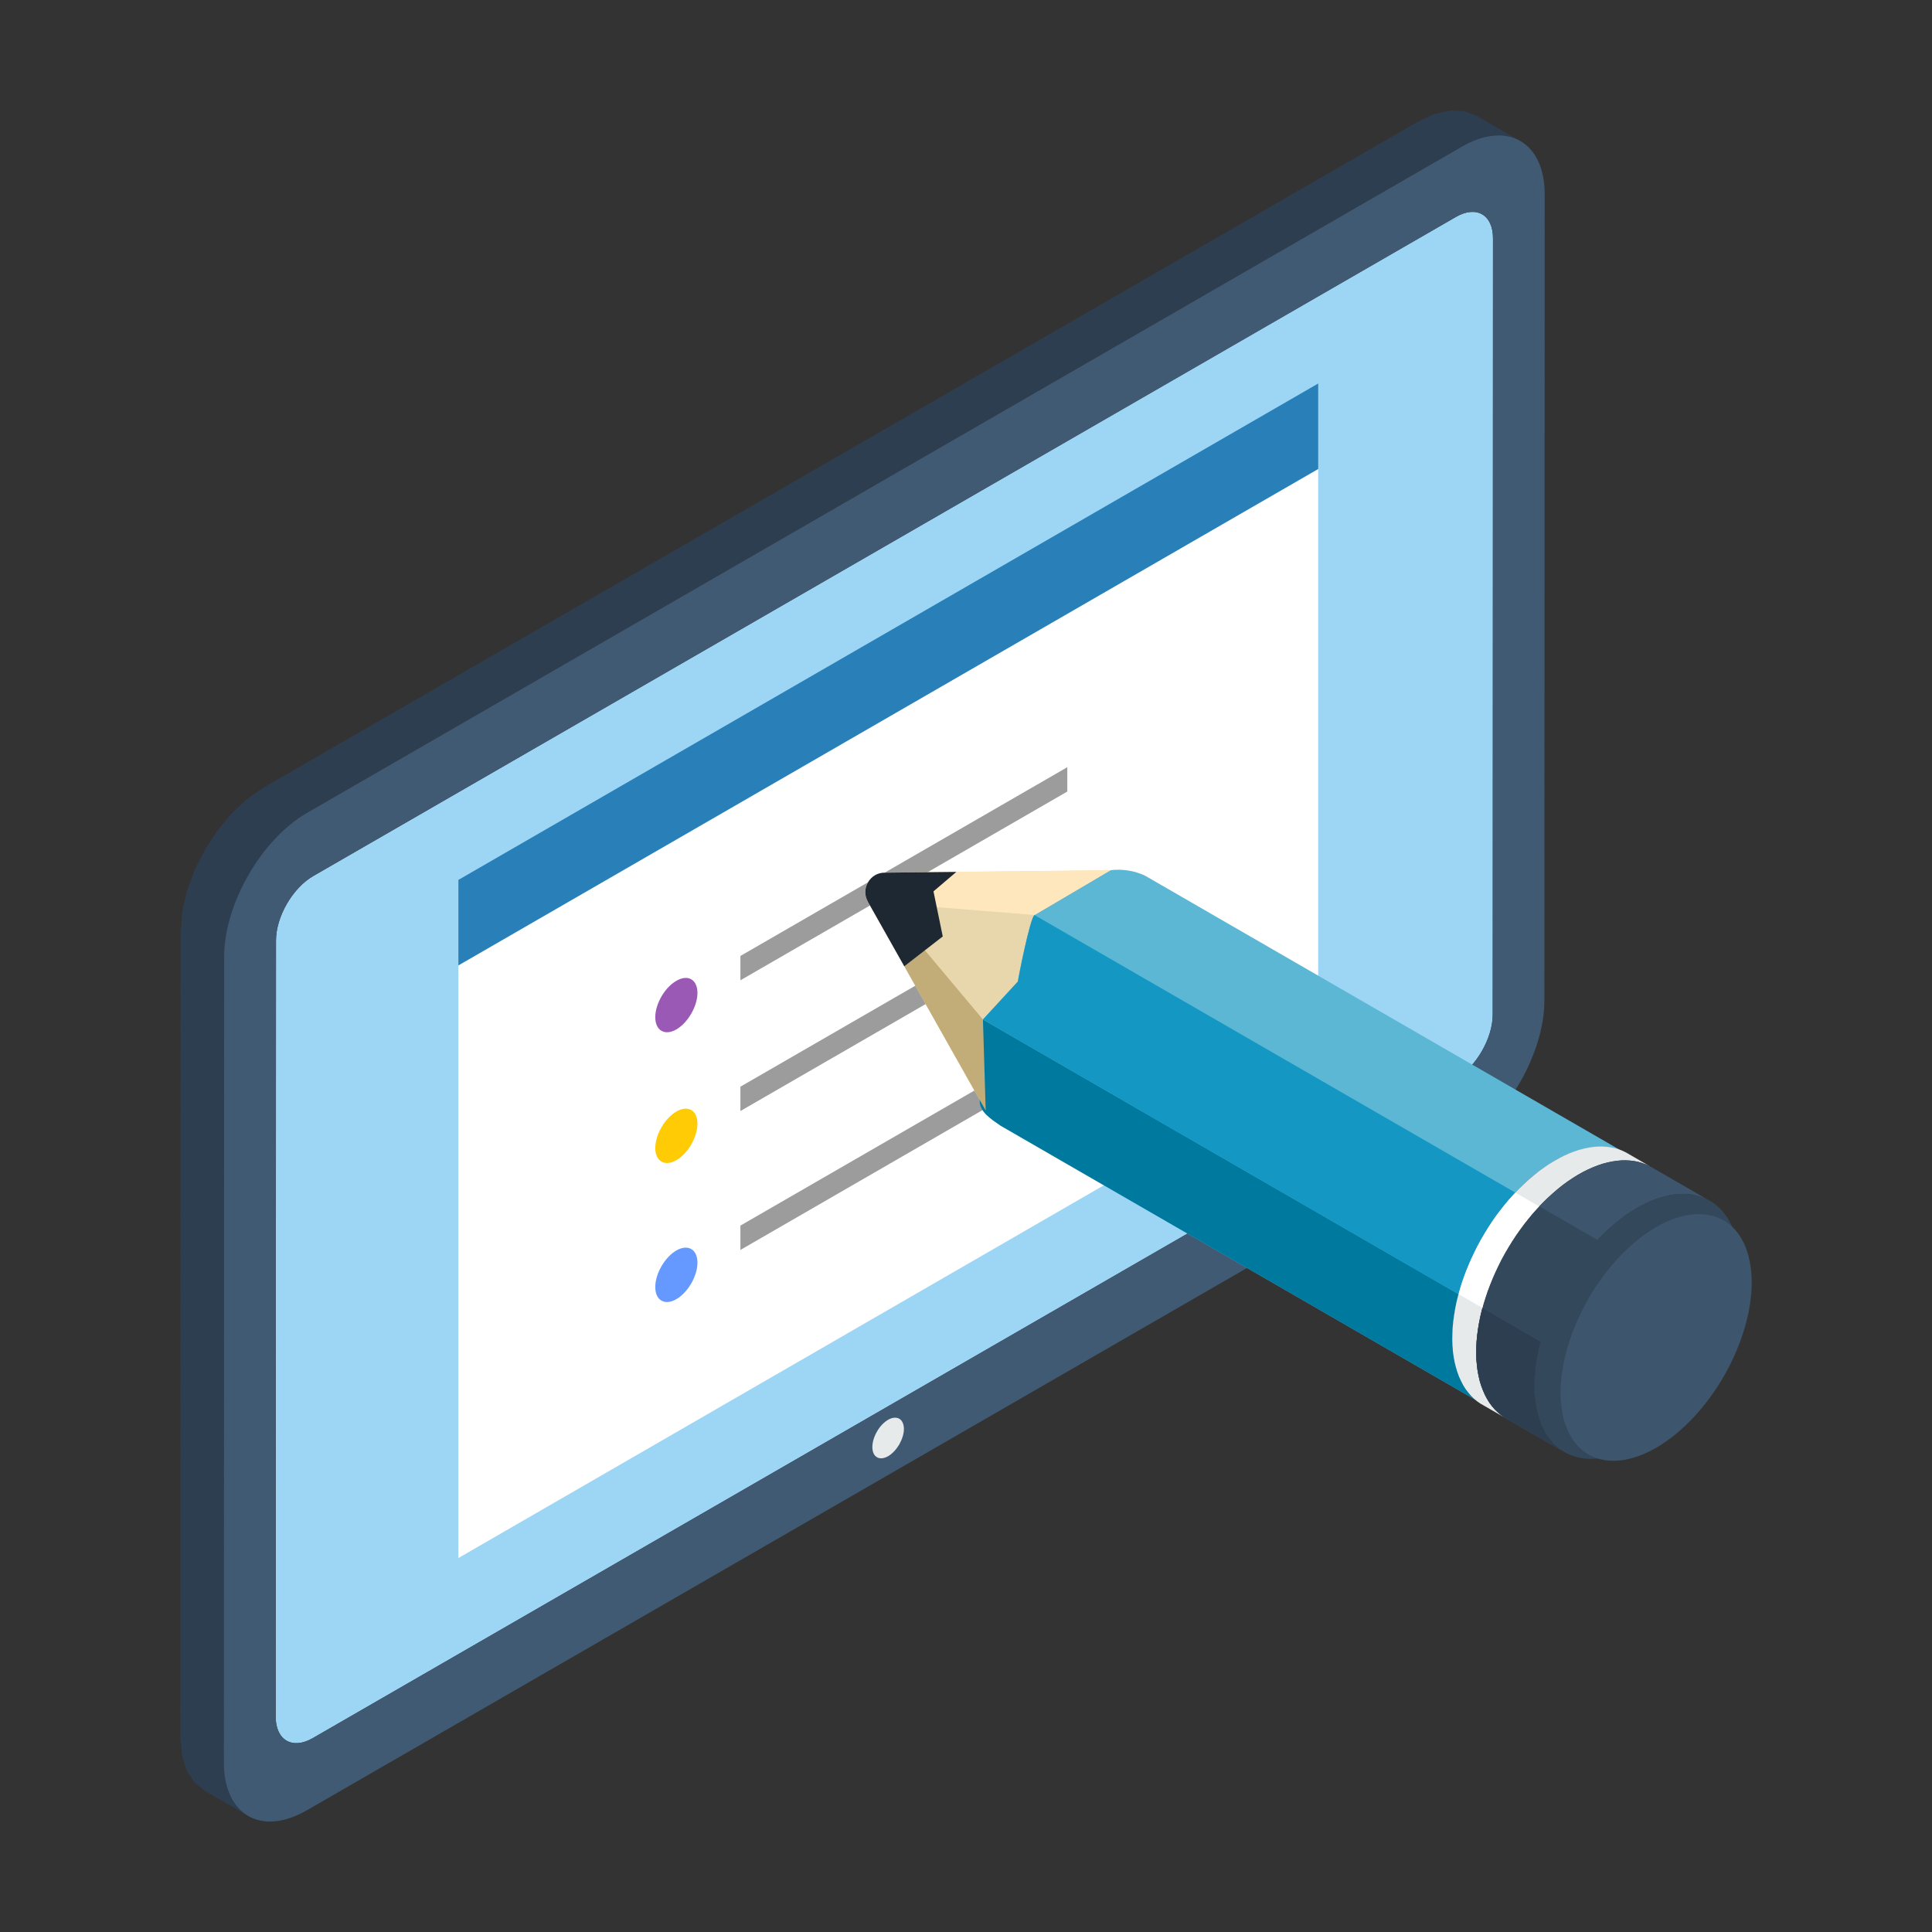 <?xml version="1.0" encoding="utf-8"?>
<!-- Generator: Adobe Illustrator 23.0.1, SVG Export Plug-In . SVG Version: 6.00 Build 0)  -->
<svg version="1.1" id="Layer_1" xmlns="http://www.w3.org/2000/svg" xmlns:xlink="http://www.w3.org/1999/xlink" x="0px" y="0px"
	 viewBox="0 0 300 300" style="enable-background:new 0 0 300 300;" xml:space="preserve">
<rect x="0" y="0" width="300" height="300" fill="#333333" stroke="none"/>
<style type="text/css">
	.st0{fill-rule:evenodd;clip-rule:evenodd;fill:#2C3E50;}
	.st1{fill-rule:evenodd;clip-rule:evenodd;fill:#9DD6F5;}
	.st2{fill-rule:evenodd;clip-rule:evenodd;fill:#FFFFFF;}
	.st3{fill-rule:evenodd;clip-rule:evenodd;fill:#2980B9;}
	.st4{fill-rule:evenodd;clip-rule:evenodd;fill:#9B59B6;}
	.st5{fill-rule:evenodd;clip-rule:evenodd;fill:#FFCB05;}
	.st6{fill-rule:evenodd;clip-rule:evenodd;fill:#6699FF;}
	.st7{fill-rule:evenodd;clip-rule:evenodd;fill:#9C9C9C;}
	.st8{fill-rule:evenodd;clip-rule:evenodd;fill:#415A73;}
	.st9{fill-rule:evenodd;clip-rule:evenodd;fill:#E6EAEB;}
	.st10{fill-rule:evenodd;clip-rule:evenodd;fill:#E8D6AC;}
	.st11{fill-rule:evenodd;clip-rule:evenodd;fill:#5CB7D5;}
	.st12{fill-rule:evenodd;clip-rule:evenodd;fill:#00799E;}
	.st13{fill-rule:evenodd;clip-rule:evenodd;fill:#3D566E;}
	.st14{fill-rule:evenodd;clip-rule:evenodd;fill:#34485C;}
	.st15{fill-rule:evenodd;clip-rule:evenodd;fill:#1498C3;}
	.st16{fill-rule:evenodd;clip-rule:evenodd;fill:#C2AC78;}
	.st17{fill-rule:evenodd;clip-rule:evenodd;fill:#FFE7BD;}
	.st18{fill-rule:evenodd;clip-rule:evenodd;fill:#1D2833;}
	.st19{fill-rule:evenodd;clip-rule:evenodd;fill:#63C1DB;}
	.st20{fill-rule:evenodd;clip-rule:evenodd;fill:#C5CCD1;}
	.st21{fill-rule:evenodd;clip-rule:evenodd;fill:#BFC7C9;}
	.st22{fill-rule:evenodd;clip-rule:evenodd;fill:#BDBDBD;}
	.st23{fill-rule:evenodd;clip-rule:evenodd;fill:#B3B8BA;}
	.st24{fill-rule:evenodd;clip-rule:evenodd;fill:#A0ADB0;}
	.st25{fill-rule:evenodd;clip-rule:evenodd;fill:#EBEBEB;}
	.st26{fill-rule:evenodd;clip-rule:evenodd;fill:#BF4A3D;}
	.st27{fill-rule:evenodd;clip-rule:evenodd;fill:#943B3B;}
	.st28{fill-rule:evenodd;clip-rule:evenodd;fill:#F25E4B;}
	.st29{fill-rule:evenodd;clip-rule:evenodd;fill:#70913F;}
	.st30{fill-rule:evenodd;clip-rule:evenodd;fill:#89B04D;}
	.st31{fill-rule:evenodd;clip-rule:evenodd;fill:#9BC957;}
	.st32{fill-rule:evenodd;clip-rule:evenodd;fill:#73BCE3;}
	.st33{fill-rule:evenodd;clip-rule:evenodd;fill:#FFED00;}
	.st34{fill-rule:evenodd;clip-rule:evenodd;fill:#222F3B;}
</style>
<g>
	<polygon class="st0" points="38.56,281.98 31.77,278.07 30.19,276.77 29.01,274.92 28.26,272.58 28,269.74 28.05,144.61 
		28.32,141.47 29.06,138.23 30.26,135.01 31.84,131.91 33.76,128.98 35.93,126.36 38.34,124.07 40.94,122.28 220.21,18.87 
		222.8,17.67 225.22,17.16 227.41,17.28 229.3,17.99 236.09,21.9 234.18,21.18 232,21.07 229.59,21.6 226.99,22.78 47.71,126.2 
		45.12,128 42.71,130.26 40.52,132.89 38.61,135.82 37.03,138.93 35.83,142.15 35.08,145.38 34.82,148.52 34.76,273.65 
		35.03,276.49 35.78,278.85 36.98,280.68 	"/>
	<path class="st1" d="M48.64,136.03L226.06,33.69c3.2-1.85,5.79-0.35,5.77,3.34l-0.04,120.5c0,3.69-2.59,8.16-5.78,10.01
		L48.59,269.88c-3.19,1.85-5.78,0.35-5.78-3.34l0.05-120.5C42.85,142.35,45.44,137.88,48.64,136.03z"/>
	<polygon class="st2" points="71.18,149.9 204.69,72.82 204.69,164.83 71.18,241.93 	"/>
	<polygon class="st3" points="71.18,149.9 204.69,72.82 204.69,59.55 71.18,136.63 	"/>
	<path class="st4" d="M105.03,152.3L105.03,152.3c1.8-1.05,3.27-0.2,3.27,1.88l0,0c0,2.08-1.48,4.62-3.27,5.67l0,0
		c-1.8,1.03-3.28,0.18-3.28-1.9l0,0C101.75,155.87,103.23,153.32,105.03,152.3z"/>
	<path class="st5" d="M105.03,172.6L105.03,172.6c1.8-1.05,3.27-0.2,3.27,1.88l0,0c0,2.08-1.48,4.64-3.27,5.67l0,0
		c-1.8,1.04-3.28,0.18-3.28-1.88l0,0C101.75,176.18,103.23,173.63,105.03,172.6z"/>
	<path class="st6" d="M105.03,194.17L105.03,194.17c1.8-1.03,3.27-0.18,3.27,1.9l0,0c0,2.08-1.48,4.62-3.27,5.66l0,0
		c-1.8,1.05-3.28,0.2-3.28-1.88l0,0C101.75,197.76,103.23,195.22,105.03,194.17z"/>
	<polygon class="st7" points="114.97,148.44 165.73,119.13 165.73,122.91 114.97,152.22 	"/>
	<polygon class="st7" points="114.97,168.74 169.87,137.04 169.87,140.82 114.97,172.52 	"/>
	<polygon class="st7" points="114.97,190.31 158.21,165.35 158.21,169.12 114.97,194.09 	"/>
	<path class="st8" d="M47.71,126.2L226.99,22.78c7.09-4.09,12.89-0.73,12.87,7.45l-0.05,125.14c0,8.18-5.81,18.23-12.89,22.32
		L47.65,281.1c-7.08,4.09-12.89,0.75-12.89-7.45l0.05-125.13C34.82,140.32,40.62,130.28,47.71,126.2L47.71,126.2z M48.64,136.03
		c-3.2,1.85-5.79,6.32-5.79,10.02l-0.05,120.5c0,3.69,2.59,5.19,5.78,3.34l177.43-102.34c3.19-1.85,5.78-6.32,5.78-10.01l0.04-120.5
		c0.02-3.7-2.58-5.19-5.77-3.34L48.64,136.03z"/>
	<path class="st9" d="M139.64,220.3c-0.45-0.25-1.07-0.22-1.73,0.16c-0.68,0.4-1.3,1.06-1.73,1.83c-0.45,0.76-0.72,1.63-0.72,2.41
		c0,0.78,0.27,1.33,0.72,1.58c0.43,0.26,1.05,0.22,1.73-0.16c0.66-0.39,1.28-1.07,1.73-1.83c0.43-0.77,0.72-1.63,0.72-2.41
		C140.35,221.1,140.07,220.55,139.64,220.3z"/>
</g>
<g>
	<path class="st10" d="M153.06,172.45L134.76,140c-0.54-0.95-0.53-2.04,0.02-2.98c0.55-0.95,1.48-1.5,2.57-1.51l37.25-0.39
		l-5.73,27.19L153.06,172.45z"/>
	<path class="st11" d="M229.88,217.81l-74.51-43.02c-1.46-1.01-3.3-2.18-3.24-3.87l0.49-12.61l5.43-5.9
		c0.06-0.59,1.91-9.93,2.58-10.32l11.83-6.97c1.82-0.2,3.64,0.05,5.37,0.87l74.51,43.03l-0.56-0.27l-0.59-0.22l-0.61-0.18
		l-0.63-0.12l-0.65-0.09l-0.67-0.03l-0.68,0.02l-0.71,0.05l-0.71,0.11l-0.73,0.15l-0.74,0.2l-0.75,0.25l-0.76,0.3l-0.76,0.34
		l-0.78,0.39l-0.78,0.44l-0.78,0.48l-0.79,0.53l-0.8,0.58l-0.79,0.63l-0.79,0.68l-0.78,0.72l-0.76,0.75l-0.74,0.78l-0.72,0.8
		l-0.7,0.83l-0.67,0.85l-0.64,0.87l-0.63,0.89l-0.6,0.91l-0.56,0.93l-0.55,0.94l-0.51,0.95l-0.48,0.96l-0.46,0.97l-0.43,0.98
		l-0.4,0.98l-0.36,0.98l-0.34,0.99l-0.3,0.98l-0.26,0.98l-0.23,0.98l-0.2,0.97l-0.16,0.95l-0.12,0.95l-0.09,0.94l-0.05,0.93
		l-0.01,0.91l0.03,0.89l0.07,0.87l0.11,0.85l0.15,0.83l0.2,0.81l0.23,0.76l0.26,0.73l0.31,0.68l0.33,0.63l0.37,0.59l0.4,0.54
		l0.43,0.5l0.46,0.45l0.49,0.4L229.88,217.81z"/>
	<path class="st12" d="M229.88,217.81l-74.51-43.02c-1.46-1.01-3.3-2.18-3.24-3.87l0.49-12.61l73.86,42.64l-0.09,0.32l-0.23,0.98
		l-0.2,0.97l-0.16,0.96l-0.12,0.95l-0.09,0.94l-0.05,0.93l-0.01,0.91l0.03,0.89l0.07,0.88l0.11,0.85l0.15,0.83l0.2,0.81l0.23,0.76
		l0.26,0.73l0.31,0.68l0.33,0.63l0.37,0.59l0.4,0.54l0.43,0.5l0.46,0.45l0.49,0.4L229.88,217.81z"/>
	<polygon class="st9" points="233.59,220.09 229.88,217.95 229.36,217.59 228.87,217.18 228.41,216.73 227.98,216.22 227.57,215.68 
		227.2,215.09 226.87,214.44 226.56,213.77 226.29,213.03 226.06,212.26 225.86,211.45 225.71,210.61 225.6,209.76 225.54,208.87 
		225.51,207.98 225.53,207.07 225.57,206.13 225.66,205.19 225.79,204.24 225.95,203.27 226.14,202.3 226.38,201.32 226.65,200.34 
		226.94,199.35 227.28,198.36 227.65,197.37 228.05,196.39 228.48,195.41 228.94,194.44 229.42,193.47 229.94,192.52 230.49,191.58 
		231.06,190.65 231.66,189.73 232.28,188.83 232.94,187.96 233.61,187.11 234.31,186.27 235.03,185.47 235.78,184.68 236.54,183.94 
		237.33,183.21 238.13,182.53 238.92,181.89 239.72,181.31 240.52,180.77 241.31,180.29 242.09,179.85 242.87,179.45 243.64,179.11 
		244.41,178.81 245.16,178.56 245.91,178.36 246.64,178.21 247.35,178.1 248.06,178.04 248.75,178.03 249.43,178.07 250.08,178.15 
		250.71,178.28 251.32,178.45 251.91,178.68 252.48,178.95 256.18,181.09 255.62,180.82 255.03,180.6 254.41,180.42 253.79,180.29 
		253.13,180.21 252.46,180.17 251.77,180.18 251.06,180.25 250.35,180.35 249.62,180.5 248.87,180.7 248.12,180.95 247.35,181.25 
		246.58,181.59 245.8,181.98 245.01,182.42 244.23,182.91 243.42,183.45 242.63,184.03 241.83,184.67 241.04,185.36 240.25,186.08 
		239.48,186.83 238.74,187.61 238.01,188.41 237.32,189.25 236.64,190.11 236,190.98 235.37,191.87 234.77,192.79 234.2,193.72 
		233.65,194.66 233.13,195.61 232.65,196.58 232.19,197.55 231.76,198.53 231.36,199.52 230.99,200.5 230.66,201.49 230.35,202.48 
		230.09,203.46 229.85,204.44 229.66,205.41 229.49,206.38 229.37,207.33 229.28,208.28 229.23,209.21 229.22,210.13 229.24,211.01 
		229.32,211.9 229.42,212.75 229.57,213.59 229.76,214.4 229.99,215.17 230.27,215.9 230.57,216.59 230.91,217.23 231.28,217.82 
		231.69,218.36 232.12,218.87 232.58,219.31 233.07,219.73 	"/>
	<polygon class="st13" points="242.63,225.31 233.6,220.1 233.09,219.73 232.59,219.32 232.13,218.87 231.69,218.37 231.29,217.83 
		230.92,217.23 230.58,216.59 230.28,215.9 230.01,215.18 229.77,214.41 229.58,213.6 229.43,212.76 229.33,211.9 229.25,211.02 
		229.23,210.13 229.24,209.22 229.29,208.28 229.38,207.34 229.51,206.39 229.67,205.42 229.87,204.45 230.1,203.46 230.36,202.48 
		230.67,201.5 231,200.51 231.37,199.53 231.77,198.54 232.2,197.56 232.65,196.58 233.14,195.62 233.66,194.67 234.21,193.73 
		234.78,192.79 235.38,191.88 236,190.99 236.66,190.11 237.33,189.26 238.03,188.42 238.75,187.61 239.49,186.84 240.26,186.08 
		241.05,185.36 241.85,184.68 242.64,184.04 243.44,183.46 244.23,182.92 245.03,182.43 245.81,181.99 246.59,181.6 247.36,181.26 
		248.13,180.96 248.89,180.71 249.63,180.51 250.36,180.36 251.08,180.25 251.79,180.19 252.47,180.18 253.14,180.22 253.8,180.3 
		254.43,180.43 255.04,180.61 255.63,180.83 256.2,181.1 265.23,186.31 264.66,186.04 264.07,185.82 263.46,185.65 262.83,185.51 
		262.17,185.42 261.51,185.39 260.82,185.41 260.11,185.46 259.39,185.57 258.66,185.73 257.92,185.93 257.16,186.17 256.4,186.47 
		255.62,186.82 254.84,187.21 254.06,187.65 253.27,188.13 252.47,188.67 251.67,189.26 250.88,189.89 250.08,190.57 249.29,191.29 
		248.52,192.05 247.78,192.83 247.06,193.64 246.36,194.47 245.69,195.32 245.04,196.2 244.41,197.1 243.81,198.01 243.24,198.94 
		242.69,199.89 242.17,200.84 241.69,201.8 241.23,202.78 240.8,203.75 240.4,204.73 240.03,205.72 239.71,206.71 239.4,207.69 
		239.13,208.68 238.9,209.66 238.7,210.64 238.54,211.6 238.41,212.56 238.32,213.5 238.28,214.43 238.26,215.34 238.29,216.24 
		238.36,217.12 238.47,217.98 238.62,218.81 238.81,219.63 239.04,220.39 239.31,221.12 239.62,221.81 239.95,222.45 240.32,223.04 
		240.73,223.58 241.16,224.08 241.63,224.54 242.12,224.95 	"/>
	<path class="st14" d="M250.08,190.57c8.51-7.54,17.25-6.76,19.53,1.74c2.27,8.5-2.77,21.51-11.27,29.04
		c-8.5,7.54-17.24,6.76-19.53-1.73c-0.88-3.3-0.66-7.25,0.42-11.32l-9.03-5.21l0.17-0.62l0.31-0.99l0.33-0.99l0.37-0.99l0.4-0.99
		l0.43-0.98l0.46-0.98l0.48-0.96l0.52-0.95l0.55-0.94l0.57-0.94l0.6-0.91l0.62-0.9l0.65-0.87l0.67-0.85l0.7-0.84l0.72-0.81
		l0.26-0.27l9.02,5.21C248.7,191.86,249.38,191.2,250.08,190.57z"/>
	<path class="st13" d="M253.33,193.35c7.91-7.02,16.05-6.28,18.16,1.63c2.13,7.91-2.57,20.01-10.49,27.03
		c-7.91,7.01-16.05,6.29-18.17-1.62C240.72,212.47,245.42,200.37,253.33,193.35z"/>
	<path class="st15" d="M152.63,158.31l5.43-5.9c0.06-0.59,1.91-9.93,2.58-10.32l74.66,43.1l-0.29,0.32l-0.72,0.8l-0.7,0.83
		l-0.67,0.85l-0.64,0.87l-0.63,0.89l-0.6,0.91l-0.56,0.93l-0.55,0.94l-0.51,0.95l-0.48,0.96l-0.46,0.97l-0.43,0.98l-0.4,0.98
		l-0.36,0.98l-0.34,0.99l-0.3,0.98l-0.18,0.66L152.63,158.31z"/>
	<polygon class="st2" points="230.19,203.09 226.48,200.95 226.65,200.34 226.94,199.35 227.28,198.36 227.65,197.37 228.05,196.39 
		228.48,195.41 228.94,194.44 229.42,193.47 229.94,192.52 230.49,191.58 231.06,190.65 231.66,189.73 232.28,188.83 232.94,187.96 
		233.61,187.11 234.31,186.27 235.03,185.47 235.3,185.19 239,187.33 238.74,187.61 238.01,188.41 237.32,189.25 236.64,190.11 
		236,190.98 235.37,191.87 234.77,192.79 234.2,193.72 233.65,194.66 233.13,195.61 232.65,196.58 232.19,197.55 231.76,198.53 
		231.36,199.52 230.99,200.5 230.66,201.49 230.35,202.48 	"/>
	<polygon class="st0" points="242.63,225.31 233.6,220.1 233.09,219.73 232.59,219.32 232.13,218.88 231.69,218.37 231.29,217.83 
		230.92,217.23 230.58,216.59 230.28,215.9 230.01,215.18 229.77,214.41 229.59,213.6 229.43,212.76 229.33,211.9 229.25,211.02 
		229.23,210.13 229.24,209.22 229.29,208.28 229.38,207.34 229.51,206.39 229.67,205.42 229.87,204.45 230.1,203.46 230.2,203.1 
		239.23,208.32 239.13,208.68 238.9,209.66 238.7,210.64 238.54,211.6 238.41,212.56 238.32,213.5 238.28,214.43 238.26,215.34 
		238.29,216.24 238.36,217.12 238.47,217.98 238.62,218.81 238.81,219.63 239.04,220.39 239.31,221.12 239.62,221.81 239.95,222.45 
		240.32,223.04 240.73,223.58 241.16,224.08 241.63,224.54 242.12,224.95 	"/>
	<polygon class="st16" points="153.06,172.45 134.76,140 134.78,137.02 152.63,158.31 	"/>
	<path class="st17" d="M134.76,140c-0.54-0.95-0.53-2.04,0.02-2.98c0.55-0.95,1.48-1.5,2.57-1.51l35.12-0.4l-11.83,6.97L134.76,140z
		"/>
	<path class="st18" d="M140.42,150.04L134.76,140c-0.54-0.95-0.53-2.04,0.02-2.98c0.55-0.95,1.48-1.5,2.57-1.51l11.15-0.12
		l-3.55,3.02l1.44,7L140.42,150.04z"/>
</g>
</svg>
